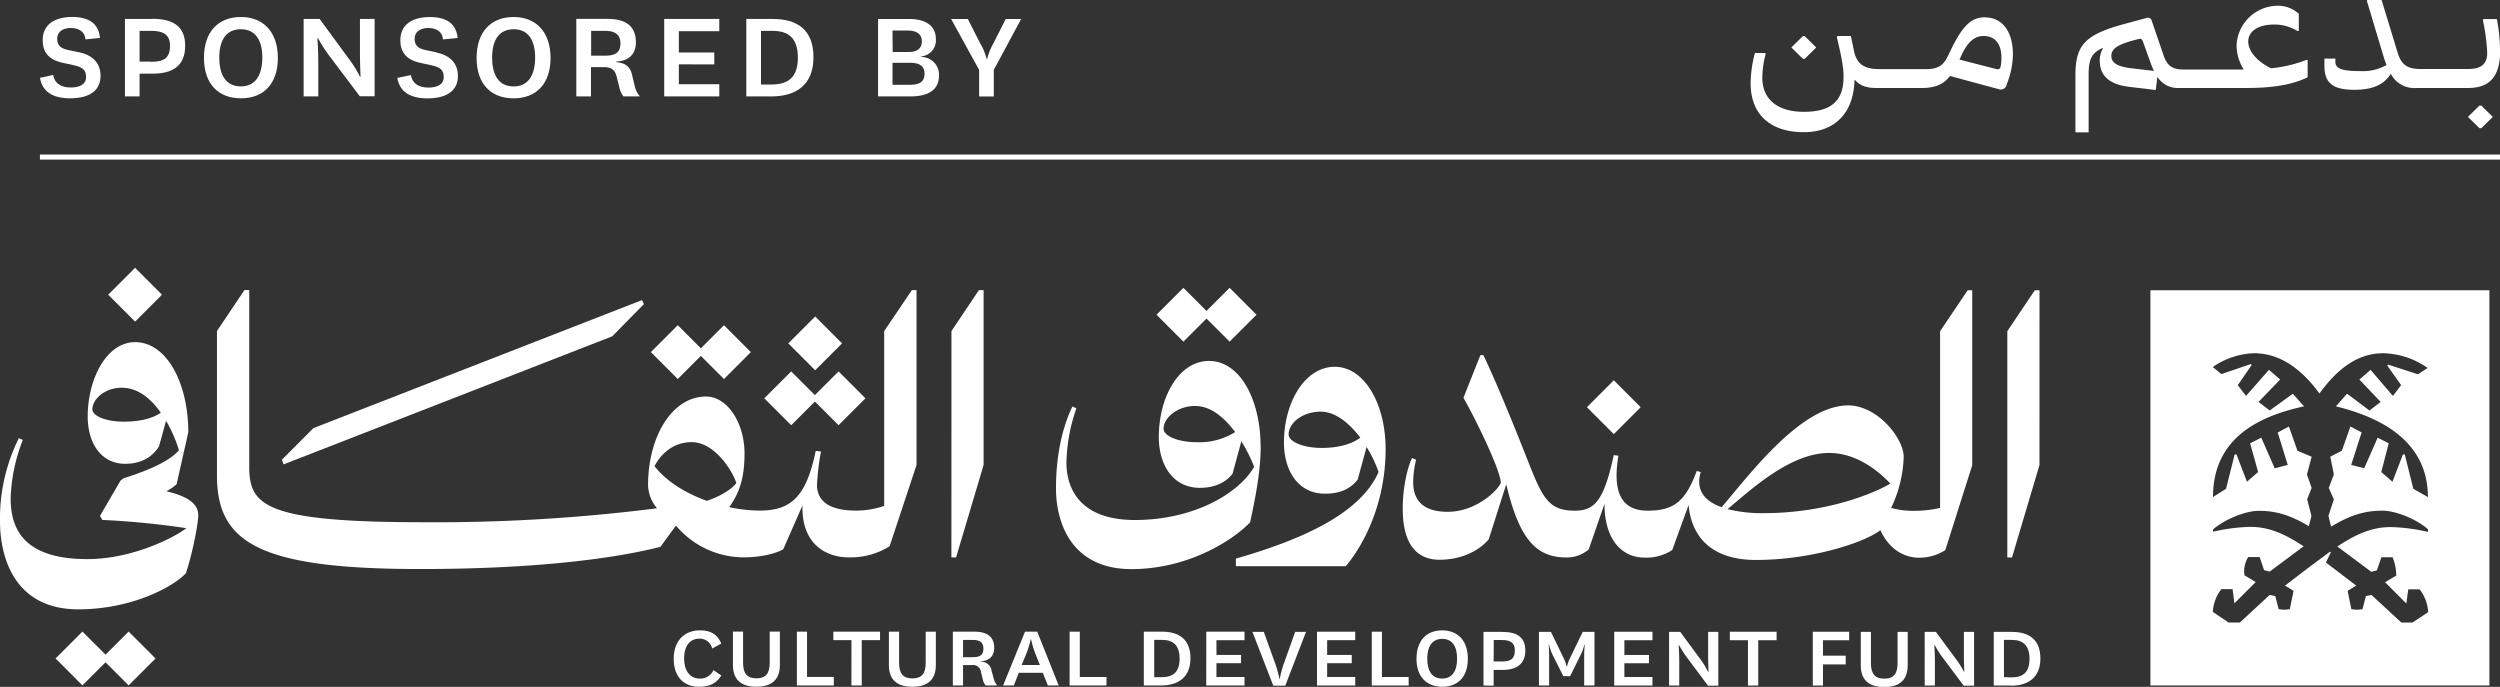 <svg xmlns="http://www.w3.org/2000/svg" viewBox="0 0 625.1 171.75"><rect x="0" y="0" width="625.1" height="171.75" fill="#333333" stroke="none"/><defs><style>.cls-1{fill:#fff;}</style></defs><g id="Layer_2" data-name="Layer 2"><g id="Layer_1-2" data-name="Layer 1"><path class="cls-1" d="M537.69,72.58V171.4h84.76V72.58Zm56.82,36.86-3.36,7.64-3.26-.84,2.61-8.11-2.8-1.49-2.14,6.06-2.89,1.49.89,4.44L582.29,122l1.27,2.86L582.2,129l.67,2.69c5.46-3.33,9.19-4,12.85-4,3.17,0,8.39,2,11.38,4.66V133a46.25,46.25,0,0,0-9.24-1.21c-4.69,0-8.57,1.64-13.42,4.86l8.48,6.33,1.4-.37,1.12-3.27h2.8a12.51,12.51,0,0,1,.93,4.57l-2.8,1.68,5.32,5.32.46-3.55H605a10.16,10.16,0,0,1,2.14,5.69l-3.91,2.61h-2.8l-7.46-6.9-1.4.28-.84,3.26a6.91,6.91,0,0,1-2.8,0l-.93-4.57,2.15-1.3-5.5-4.2-2.07-1.57,1.21-2.52-.19-.2s-4.56,3.38-5.76,4.29l-5.5,4.2,2.14,1.3-.93,4.57a6.91,6.91,0,0,1-2.8,0l-.84-3.26-1.4-.28-7.46,6.9h-2.8L553.29,153a10.23,10.23,0,0,1,2.14-5.69h2.8l.47,3.54,5.31-5.31-2.79-1.68a6.6,6.6,0,0,1,.93-4.57H565l1.11,3.26,1.4.38,8.48-6.33c-4.85-3.22-8.72-4.86-13.42-4.86a46.17,46.17,0,0,0-9.23,1.21v-.56c3-2.61,8.21-4.66,11.38-4.66,3.6,0,7.26.63,12.57,3.83l.67-2.53-1.08-4.19L578,122l-1.17-3.36,1.17-4.44-3.54-1.49-2.14-6.06-2.8,1.49,2.51,8.11-3.26.84-3.36-7.65-2.79,1.4,2,7.18-2.79,2.43-2.61-6.81h-.47l-2.15,8.58-3.26,2.05c0-14.45,11-20.14,22.76-22.66l-2.8-3.17-5.78,4.2-2.8-2.15,5.41-5.59-2.8-2.43L561.59,99l-2.05-2.7,3.45-5-.18-.28-7.37,2.52-2.15-1.77a19.23,19.23,0,0,1,10.26-3.45c6.16,0,11.56,3.45,16.41,10.07,4.85-6.71,10-10.07,15.95-10.07A20.17,20.17,0,0,1,607,92l-2.43,1.59-7.46-2.43-.18.28,3.45,4.85L598.33,99l-5.59-6.52-2.8,2.42,5.32,5.6-2.8,2.14-5.6-4.2-2.79,3.17c10.35,2.52,23,8.21,23,22.67l-3.64-2.06-2.14-8.58h-.47l-2.61,6.81-2.8-2.42,1.87-7.18Z"/><polygon class="cls-1" points="175.24 88.99 181.02 94.77 187.74 88.04 181.02 81.32 175.24 87.09 169.47 81.31 162.74 88.04 169.47 94.77 175.24 88.99"/><polygon class="cls-1" points="153.09 84.09 160.99 76.05 160.55 75.03 78.37 107.04 70.48 114.94 70.92 116.11 153.09 84.09"/><rect class="cls-1" x="398.75" y="97.05" width="9.51" height="9.51" transform="translate(46.17 315.09) rotate(-44.99)"/><polygon class="cls-1" points="203.75 100.4 209.67 106.32 216.4 99.6 209.68 92.87 203.75 98.79 197.83 92.87 191.1 99.59 197.83 106.32 203.75 100.4"/><polygon class="cls-1" points="301.67 79.65 307.45 85.42 314.18 78.7 307.45 71.97 301.67 77.75 295.9 71.97 289.17 78.69 295.9 85.42 301.67 79.65"/><rect class="cls-1" x="29.03" y="68.94" width="9.51" height="9.51" transform="translate(-42.22 45.47) rotate(-45)"/><rect class="cls-1" x="199.07" y="81.1" width="9.51" height="9.51" transform="translate(-1.02 169.24) rotate(-44.99)"/><path class="cls-1" d="M221.08,82.78V126.5a22,22,0,0,1-7,1.17c-8,0-9.8-3.36-9.8-6.43a62.19,62.19,0,0,1,1-8.34l-1.32-.15c-2.34,11.26-6,14.92-14,14.92a37.62,37.62,0,0,1-7.62-.86c2.75-3.83,3.82-7.75,3.82-13.47,0-7.31-4.09-14.19-9.65-14.19-8.33,0-14.47,9.8-14.47,22.23a9.44,9.44,0,0,0,2.25,5.71,439.3,439.3,0,0,1-58.4,3.49c-39.77,0-43.57-4.24-43.57-13.89V72.53H61.12L54.25,82.77v36.11c0,16.82,10.52,23.4,50.88,23.4,26.17,0,46.79-2.19,60-5.55l3.89-5.31a22.17,22.17,0,0,0,16.87,7.94c4.24,0,7.89-.87,9.94-2l4.83-11c-.3,9.36,5.55,13,11.55,13a18.2,18.2,0,0,0,10.23-2.78l6.73-20.32V72.55H228ZM173,110.56c5.71,0,10.24,7.31,11.11,10.23-1.29,1.69-4.18,3.36-7.36,4.44-5.18-1.86-10.05-4.76-13.1-8.68,1-1.9,3.8-6,9.35-6"/><polygon class="cls-1" points="26.39 163.69 20.61 157.92 13.89 164.64 20.61 171.37 26.39 165.6 32.16 171.37 38.89 164.65 32.16 157.92 26.39 163.69"/><polygon class="cls-1" points="508.79 72.57 501.91 82.81 501.91 139.39 503.08 139.39 509.95 116.29 509.96 72.57 508.79 72.57"/><path class="cls-1" d="M333.77,91.71c-7.61,0-12.72,9.07-12.73,18.86,0,7.31,3.66,12.87,10.24,12.87,4,0,6.43-1.31,8.19-3.51l2.23-8.17a30.89,30.89,0,0,1,3,6.27c-4.24,9.65-17.25,16.38-35.68,21.64v1.9h27.49c5-6,9.94-16.37,9.95-29.24,0-11.55-5.41-20.62-12.72-20.62M330.55,112c-4.83,0-8.34-1.61-8.34-3.37,0-2.92,3.51-5.7,8.05-5.7,3.68,0,7.18,2.94,9.88,6.52-2.32,1.67-5.65,2.55-9.59,2.55"/><path class="cls-1" d="M485.1,82.81V127a29,29,0,0,1-6.44.73,20,20,0,0,1-5.79-.74A31.81,31.81,0,0,0,476,114.24c0-4.68-6.58-12.87-13.89-12.87-11.71,0-24.42,17-31.63,25.45-4.2-1.5-6.61-4.25-5.22-8.78l-1-.29c-2.78,7.45-5.56,9.94-12.28,9.94-7.9,0-8.48-6.73-7.31-13.75l-1.17-.14c-2.49,11.55-4.83,13.89-9.8,13.89-7.31,0-8.33-4.1-13.16-16.24-5.55-13.89-8.18-19.59-9.64-22.66h-.74l-4.24,10.67c2.63,4.54,9.07,17.55,9.36,21.21-.73,2-6.29,7.31-13.31,7.3-5.55,0-8.62-2.34-8.62-7.45a24.11,24.11,0,0,1,.73-5.56l-1-.44c-.73,1.32-2.34,6.29-2.34,12.72,0,6.58,2,12.72,9.21,12.72,5.12,0,9.66-2,12.29-5.11l4.38-13.76c3.16,13.21,7.18,18.29,14.92,18.29a8.26,8.26,0,0,0,5.7-2l3.95-11.41c0,9.36,4.68,13.45,9.94,13.45a11.68,11.68,0,0,0,7-1.9l4.09-11.25c.59,7,4.83,13.74,16.82,13.74,14,0,27.19-4.38,31.14-7.45v0c2,4.49,5.68,6.89,9.64,6.89a12,12,0,0,0,6.58-1.9l6.73-21.2V72.57H492ZM432,127.26c5.28-4.33,15.46-14.05,25.37-14,7.08,0,12.7,4.87,15.29,7.66-4.32,2.57-16.26,7.4-31.67,7.39a35.52,35.52,0,0,1-9-1"/><path class="cls-1" d="M315.2,111.74c0-12-5.27-21.49-12.87-21.49s-12.57,9.06-12.58,19c0,7.17,3.66,12.72,10.24,12.73,3.8,0,6.43-1.32,8.19-3.51l2.21-8.13a39.33,39.33,0,0,1,3.2,6.37c-3.66,6.44-14.77,13.31-29.83,13.31-13.75,0-17.11-7.9-17.11-14.33a43.64,43.64,0,0,1,2.49-13.6l-1-.44c-3.08,6.43-4.1,13.89-4.1,20.47,0,8.77,4,20.18,18.86,20.18,14,0,25.15-7,29.68-11.7,1.17-5.41,2.64-12.57,2.64-18.86m-15.94-1.17c-4.83,0-8.34-1.61-8.34-3.36,0-2.78,3.51-5.71,7.9-5.7,3.95,0,7.38,3,10,6.52a16.72,16.72,0,0,1-9.57,2.54"/><path class="cls-1" d="M41.58,122.83a11.44,11.44,0,0,0,2.58-1.76l2.92-13c0-12.28-5.4-22.52-13.3-22.52-7.16,0-11.84,9.21-11.85,18.57,0,6.73,3.37,11.85,9.36,11.85,4.1,0,6.87-1.76,8.48-4.39l1.75-6.37a33.33,33.33,0,0,1,3.22,7.39c-1.75,2-5.55,4.39-13.89,7l-.73.59L25,129l.59,1a209.37,209.37,0,0,1,21,2.06c-2.92,2.31-13.47,7.74-24.77,7.74-15.94,0-19.16-7.61-19.16-15.21A43.38,43.38,0,0,1,5.71,110l-1-.44A45.11,45.11,0,0,0,0,130.28c0,9.8,4.09,22.08,19.59,22.08,13.45,0,23.84-5.7,26.91-9.06,1.6-4.83,3.07-12.28,3.07-14.48,0-3.19-3.26-4.85-8-6M31,105.43c-5,0-7.9-1.61-7.9-3.07,0-2.63,3.22-5.41,7.32-5.41s7.29,2.73,9.8,6.24c-2.1,1.46-5.31,2.24-9.22,2.24"/><polygon class="cls-1" points="237.9 82.78 237.89 139.37 239.06 139.37 245.94 116.27 245.94 72.55 244.77 72.55 237.9 82.78"/><path class="cls-1" d="M180.35,168.9c-1.23,2-3,2.82-5.57,2.82-3.6,0-6.32-2.29-6.32-7,0-4.56,2.72-7.1,6.58-7.1,2.74,0,4.36,1.06,5.31,3.3l-2.27,1.23a3.2,3.2,0,0,0-3.16-2.46c-2.46,0-3.86,1.87-3.86,4.92s1.4,5.06,3.92,5.06a3.57,3.57,0,0,0,3.41-2.12Z"/><path class="cls-1" d="M183.26,166.27v-8.34h2.54v7.82c0,2.66,1,3.86,3.33,3.86s3.32-1.2,3.33-3.86v-7.82H195v8.33c0,4.25-2.71,5.45-5.87,5.45s-5.87-1.2-5.87-5.45"/><polygon class="cls-1" points="201.79 157.94 201.79 169.26 208.48 169.26 208.48 171.39 199.25 171.39 199.25 157.94 201.79 157.94"/><polygon class="cls-1" points="212.89 171.39 212.9 160.06 208.37 160.06 208.37 157.94 220.05 157.94 220.05 160.06 215.47 160.06 215.47 171.39 212.89 171.39"/><path class="cls-1" d="M222.26,166.27v-8.33h2.55v7.83c0,2.66,1,3.86,3.32,3.86s3.33-1.2,3.33-3.86v-7.83H234v8.33c0,4.25-2.72,5.45-5.88,5.45s-5.87-1.2-5.87-5.45"/><path class="cls-1" d="M246.45,171.39a3.29,3.29,0,0,1-.7-1.48l-.45-1.79A2,2,0,0,0,243,166.3H240.8v5.09h-2.55V157.94h5.34c3.3,0,5,1.32,5,4.06,0,2.23-1.42,3.27-3.41,3.35v.11a2.57,2.57,0,0,1,2.71,2.07l.59,2.18a4,4,0,0,0,.87,1.68Zm-5.65-7.07h2.46c1.9,0,2.63-.65,2.63-2.13s-.81-2.18-2.63-2.18H240.8Z"/><path class="cls-1" d="M264.71,171.39H262l-1.26-3.16h-6l-1.24,3.16h-2.68l5.48-13.45h3.05Zm-9.26-5.12H260l-.95-2.4a23.22,23.22,0,0,1-1.23-4h-.11a22.38,22.38,0,0,1-1.26,4Z"/><polygon class="cls-1" points="269.99 157.94 269.99 169.27 276.67 169.27 276.67 171.39 267.44 171.39 267.45 157.94 269.99 157.94"/><path class="cls-1" d="M290.37,171.39H286V157.94h4.56c4.25,0,7.1,1.91,7.1,6.66s-3.08,6.8-7.33,6.79m0-2.06c3,0,4.62-1.26,4.62-4.67S293.23,160,290.6,160h-2v9.32Z"/><polygon class="cls-1" points="311.18 171.4 301.61 171.4 301.62 157.95 311.18 157.95 311.18 160.07 304.16 160.07 304.16 163.76 310.31 163.76 310.31 165.83 304.16 165.83 304.16 169.27 311.18 169.27 311.18 171.4"/><path class="cls-1" d="M313.16,158H316l2.71,7.52a27.67,27.67,0,0,1,1.2,4.22H320a23.75,23.75,0,0,1,1.15-4.19l2.69-7.55h2.71l-5.18,13.45h-3Z"/><polygon class="cls-1" points="338.86 171.4 329.3 171.4 329.3 157.95 338.86 157.95 338.86 160.07 331.84 160.07 331.84 163.76 337.99 163.76 337.99 165.83 331.84 165.83 331.84 169.27 338.86 169.27 338.86 171.4"/><polygon class="cls-1" points="345.54 157.95 345.54 169.28 352.22 169.28 352.22 171.4 343 171.4 343 157.95 345.54 157.95"/><path class="cls-1" d="M354.18,164.72c0-4.56,2.52-7.11,6.43-7.1s6.41,2.54,6.41,7.1-2.52,7-6.41,7-6.43-2.52-6.43-7m2.69-.06c0,3.19,1.25,5,3.74,5s3.72-1.82,3.72-5-1.31-4.92-3.72-4.92-3.74,1.79-3.74,4.92"/><path class="cls-1" d="M370.93,171.4V158h4.73c3.72,0,5.73,1.37,5.73,4.67s-2.13,4.84-5.68,4.84h-2.24v3.94Zm2.54-6h2c2.26,0,3.3-.64,3.3-2.77,0-1.84-1-2.6-3.27-2.6h-2Z"/><path class="cls-1" d="M390.89,169.05l-2.43-4.83a11.39,11.39,0,0,1-1.12-3h-.11s.11,1.15.11,3v7.18H384.8V158h3l3.13,6.46a9,9,0,0,1,.78,2.18h.11a9.33,9.33,0,0,1,.79-2.18l3.13-6.46h2.94V171.4h-2.57v-7.18a27.14,27.14,0,0,1,.14-3h-.11a12,12,0,0,1-1.15,3l-2.4,4.86Z"/><polygon class="cls-1" points="413.18 171.41 403.62 171.41 403.62 157.96 413.18 157.96 413.18 160.08 406.16 160.08 406.16 163.77 412.31 163.77 412.31 165.84 406.16 165.84 406.16 169.28 413.18 169.28 413.18 171.41"/><path class="cls-1" d="M425.29,165A20.43,20.43,0,0,1,427.1,168h.11s-.11-2.1-.11-4.17V158h2.55v13.45h-2.58l-5.22-7a24.9,24.9,0,0,1-2-3.13h-.11s.14,2,.14,4.17v5.93h-2.54V158h2.79Z"/><polygon class="cls-1" points="437.06 171.41 437.06 160.08 432.53 160.08 432.53 157.96 444.22 157.96 444.22 160.08 439.63 160.08 439.63 171.41 437.06 171.41"/><polygon class="cls-1" points="453.27 171.41 453.27 157.96 462.36 157.96 462.36 160.09 455.82 160.09 455.82 163.94 461.5 163.94 461.5 166.13 455.82 166.13 455.82 171.41 453.27 171.41"/><path class="cls-1" d="M465.27,166.29V158h2.54v7.83c0,2.66,1,3.86,3.33,3.86s3.33-1.2,3.33-3.86V158H477v8.33c0,4.26-2.71,5.46-5.87,5.46s-5.87-1.21-5.87-5.46"/><path class="cls-1" d="M489.23,165a21.49,21.49,0,0,1,1.82,2.93h.11s-.11-2.09-.11-4.16V158h2.55v13.45H491l-5.23-7a24.11,24.11,0,0,1-2-3.13h-.11s.14,2,.14,4.16v5.93h-2.55V158h2.8Z"/><path class="cls-1" d="M502.85,171.41h-4.33V158h4.55c4.25,0,7.11,1.91,7.11,6.66s-3.08,6.79-7.33,6.79m0-2.07c3,0,4.61-1.25,4.61-4.67S505.7,160,503.07,160h-2v9.31Z"/><path class="cls-1" d="M19.73,13.06,17,12.5c-2-.41-2.7-1.33-2.7-2.82C14.29,8,15.62,7,17.71,7s3.55,1,3.67,2.86L25,9.48c-.36-3.71-2.9-5.24-7-5.24-3.75,0-7.33,1.49-7.33,5.8,0,2.78,1.28,4.83,4.91,5.64l2.94.64c2.33.53,3,1.33,3,2.94,0,1.85-1.61,2.62-3.83,2.62-2.37,0-4.06-1-4.39-3.14L10,19.46c.57,3.47,3.18,5.12,7.53,5.12s7.61-1.57,7.61-5.64c0-3.26-2.09-5.2-5.39-5.88"/><path class="cls-1" d="M38.05,4.73H31.24V24.1H34.9V18.42h3.23c5.11,0,8.17-2,8.17-7,0-4.75-2.9-6.72-8.25-6.72m-.29,10.71H34.9V7.71h2.9c3.23,0,4.71,1.09,4.71,3.74,0,3.06-1.49,4-4.75,4"/><path class="cls-1" d="M60.23,4.25C54.59,4.25,51,7.91,51,14.47s3.62,10.11,9.26,10.11,9.22-3.62,9.22-10.1S65.83,4.25,60.23,4.25m0,17.35c-3.58,0-5.4-2.62-5.4-7.21s1.9-7.08,5.4-7.08,5.36,2.57,5.36,7.08-1.82,7.21-5.36,7.21"/><path class="cls-1" d="M90,13.15c0,3,.16,6,.16,6H90a29.81,29.81,0,0,0-2.61-4.23L79.92,4.73h-4V24.1h3.66V15.56c0-3.1-.21-6-.21-6h.16a35,35,0,0,0,2.9,4.51l7.53,10h3.71V4.73H90Z"/><path class="cls-1" d="M109.11,13.07l-2.74-.56c-2-.41-2.7-1.33-2.7-2.82C103.67,8,105,7,107.1,7s3.54,1,3.66,2.86l3.67-.36c-.37-3.71-2.91-5.24-7-5.24-3.75,0-7.33,1.49-7.33,5.8,0,2.78,1.29,4.83,4.91,5.64l2.94.64c2.34.53,3,1.33,3,2.94,0,1.85-1.61,2.62-3.82,2.62-2.38,0-4.07-1-4.39-3.14l-3.39.72c.57,3.46,3.18,5.12,7.53,5.12S114.5,23,114.5,19c0-3.26-2.09-5.2-5.39-5.88"/><path class="cls-1" d="M128.44,4.25c-5.64,0-9.27,3.67-9.27,10.23s3.63,10.11,9.26,10.11,9.23-3.62,9.23-10.11S134,4.25,128.44,4.25m0,17.36c-3.58,0-5.39-2.62-5.39-7.21s1.89-7.09,5.4-7.09,5.35,2.58,5.35,7.09-1.81,7.21-5.36,7.21"/><path class="cls-1" d="M158,18.55c-.49-2-1.82-2.86-3.91-3v-.16c2.86-.12,4.91-1.61,4.91-4.83,0-3.95-2.41-5.84-7.16-5.84H144.1V24.11h3.67V16.78h3.1c2.21,0,2.94.8,3.38,2.62l.65,2.57a4.84,4.84,0,0,0,1,2.14H160a5.83,5.83,0,0,1-1.25-2.42Zm-6.65-4.63h-3.54V7.72h3.54c2.62,0,3.79,1.09,3.79,3.14s-1.05,3.06-3.79,3.06"/><polygon class="cls-1" points="166.08 24.11 179.85 24.11 179.85 21.05 169.74 21.05 169.74 16.09 178.6 16.1 178.6 13.12 169.74 13.12 169.74 7.8 179.85 7.8 179.85 4.74 166.08 4.74 166.08 24.11"/><path class="cls-1" d="M193.18,4.74h-6.57V24.11h6.24c6.12,0,10.55-2.82,10.55-9.78s-4.1-9.59-10.22-9.59m-.33,16.39h-2.57V7.72h2.9c3.78,0,6.32,1.61,6.32,6.69,0,4.91-2.38,6.72-6.65,6.72"/><path class="cls-1" d="M230.38,14.25v-.16A4,4,0,0,0,234,9.7c0-3.26-2.61-4.95-6.6-4.95h-7.85V24.11h8c4.87,0,7.25-1.81,7.25-5.35a4.44,4.44,0,0,0-4.47-4.51m-7.17-6.61H227c2,0,3.5.77,3.5,2.66S229.25,13,227.2,13h-4Zm4.11,13.57h-4.11V15.7h4.39c2.58,0,3.62,1,3.62,2.7,0,2.21-1.4,2.81-3.9,2.81"/><path class="cls-1" d="M251.48,4.75,248.3,11a15.48,15.48,0,0,0-1.46,3.7h-.16a13.22,13.22,0,0,0-1.53-3.74L242,4.75h-4.18l7,12.73v6.64h3.67V17.47l6.84-12.72Z"/><polygon class="cls-1" points="451.25 14.7 454.13 11.87 451.25 9.04 450.78 9.04 447.91 11.87 450.78 14.7 451.25 14.7"/><path class="cls-1" d="M496.24,4.33c-3.3,0-5.42,2.07-8.25,7.73l-1,2.07c-1.13,2.26-2.4,3.16-5.52,3.16H470.06c-3.82,0-5.75-1.18-6.46-4.43L462.8,9h-3.34l-.19.24c1.36,5.65,1.69,7.82,1.69,10,0,6-3.11,8.72-9.94,8.72-6.22,0-10.37-2.83-10.37-8.58a23.88,23.88,0,0,1,.8-5.75v-.38h-2.64a29.48,29.48,0,0,0-1.08,7.59c0,8,5.18,12.21,13.29,12.21,7.77,0,12.44-4.76,12.68-13l.14-.05C465,21.39,466.71,22,469.12,22h11.37c3.25,0,5.42-.8,7.07-3l12.26,3.31a1.46,1.46,0,0,0,1.88-1l.28-.8a20.59,20.59,0,0,0,1.33-6.84c0-5.84-2.64-9.33-7.07-9.33m4,12.3c-.1.57-.52.8-1.14.61l-9.14-2.35.19-.43C491.76,10.74,493.5,9,496,9c2.83,0,4.43,2,4.43,5.33a10.77,10.77,0,0,1-.18,2.26"/><path class="cls-1" d="M567.81,17.06c-3.3-1.6-5.66-4.19-5.66-6.69s2.41-4.24,6.51-4.24a11,11,0,0,1,5.75,1.6h.38V3.44a7.7,7.7,0,0,0-5.42-2,10.34,10.34,0,0,0-10.14,10,11.58,11.58,0,0,0,1.7,5.8l0,.14h-15c-2.69,0-4-.9-4.9-3.4l-3-8.77a1,1,0,0,0-1.37-.7l-5.42,1.46c-9.85,2.68-12.3,5.23-12.3,12.82V33.08h3.3V18.71c0-3.82.71-5.47,3.49-6.7l.09.1a5.8,5.8,0,0,0-.8,3c0,3.77,2.31,6,7.35,6.6l6.65.8.42-3.3A6,6,0,0,0,544.89,22L545,22V22h16.68c6.79,0,11.55-.85,15.32-2.68V15h-.37a32.86,32.86,0,0,1-8.77,2.07m-34.94,0c-3.44-.42-5-1.32-5-3.06,0-1.94,1.75-3,6.79-4.24.57-.15.85-.05,1.09.56l1.88,5.23a17.74,17.74,0,0,0,.9,2.17Z"/><polygon class="cls-1" points="619.96 26.4 617.08 29.23 619.96 32.06 620.43 32.06 623.3 29.23 620.43 26.4 619.96 26.4"/><path class="cls-1" d="M617.13,22c5.42,0,8-2.92,8-9.24a48.25,48.25,0,0,0-.8-8H621l-.19.24a49.16,49.16,0,0,1,1.09,8.2c0,2.78-1.47,4.05-4.72,4.05h-12c-3.25,0-4.76-1.08-5.66-4.05L595.49,0h-3.63V.38L596,14.19c.24.75.48,1.41.71,2.07a11.77,11.77,0,0,1-6.6,1.51c-4.57,0-6.17-.61-6.17-2.35v-.76H581.2v1.79c0,4.43,2.22,6,7.5,6,4.52,0,7.35-1.23,9.1-4A6.57,6.57,0,0,0,604.16,22h13Z"/><rect class="cls-1" x="9.98" y="38.64" width="615.12" height="1.26"/></g></g></svg>